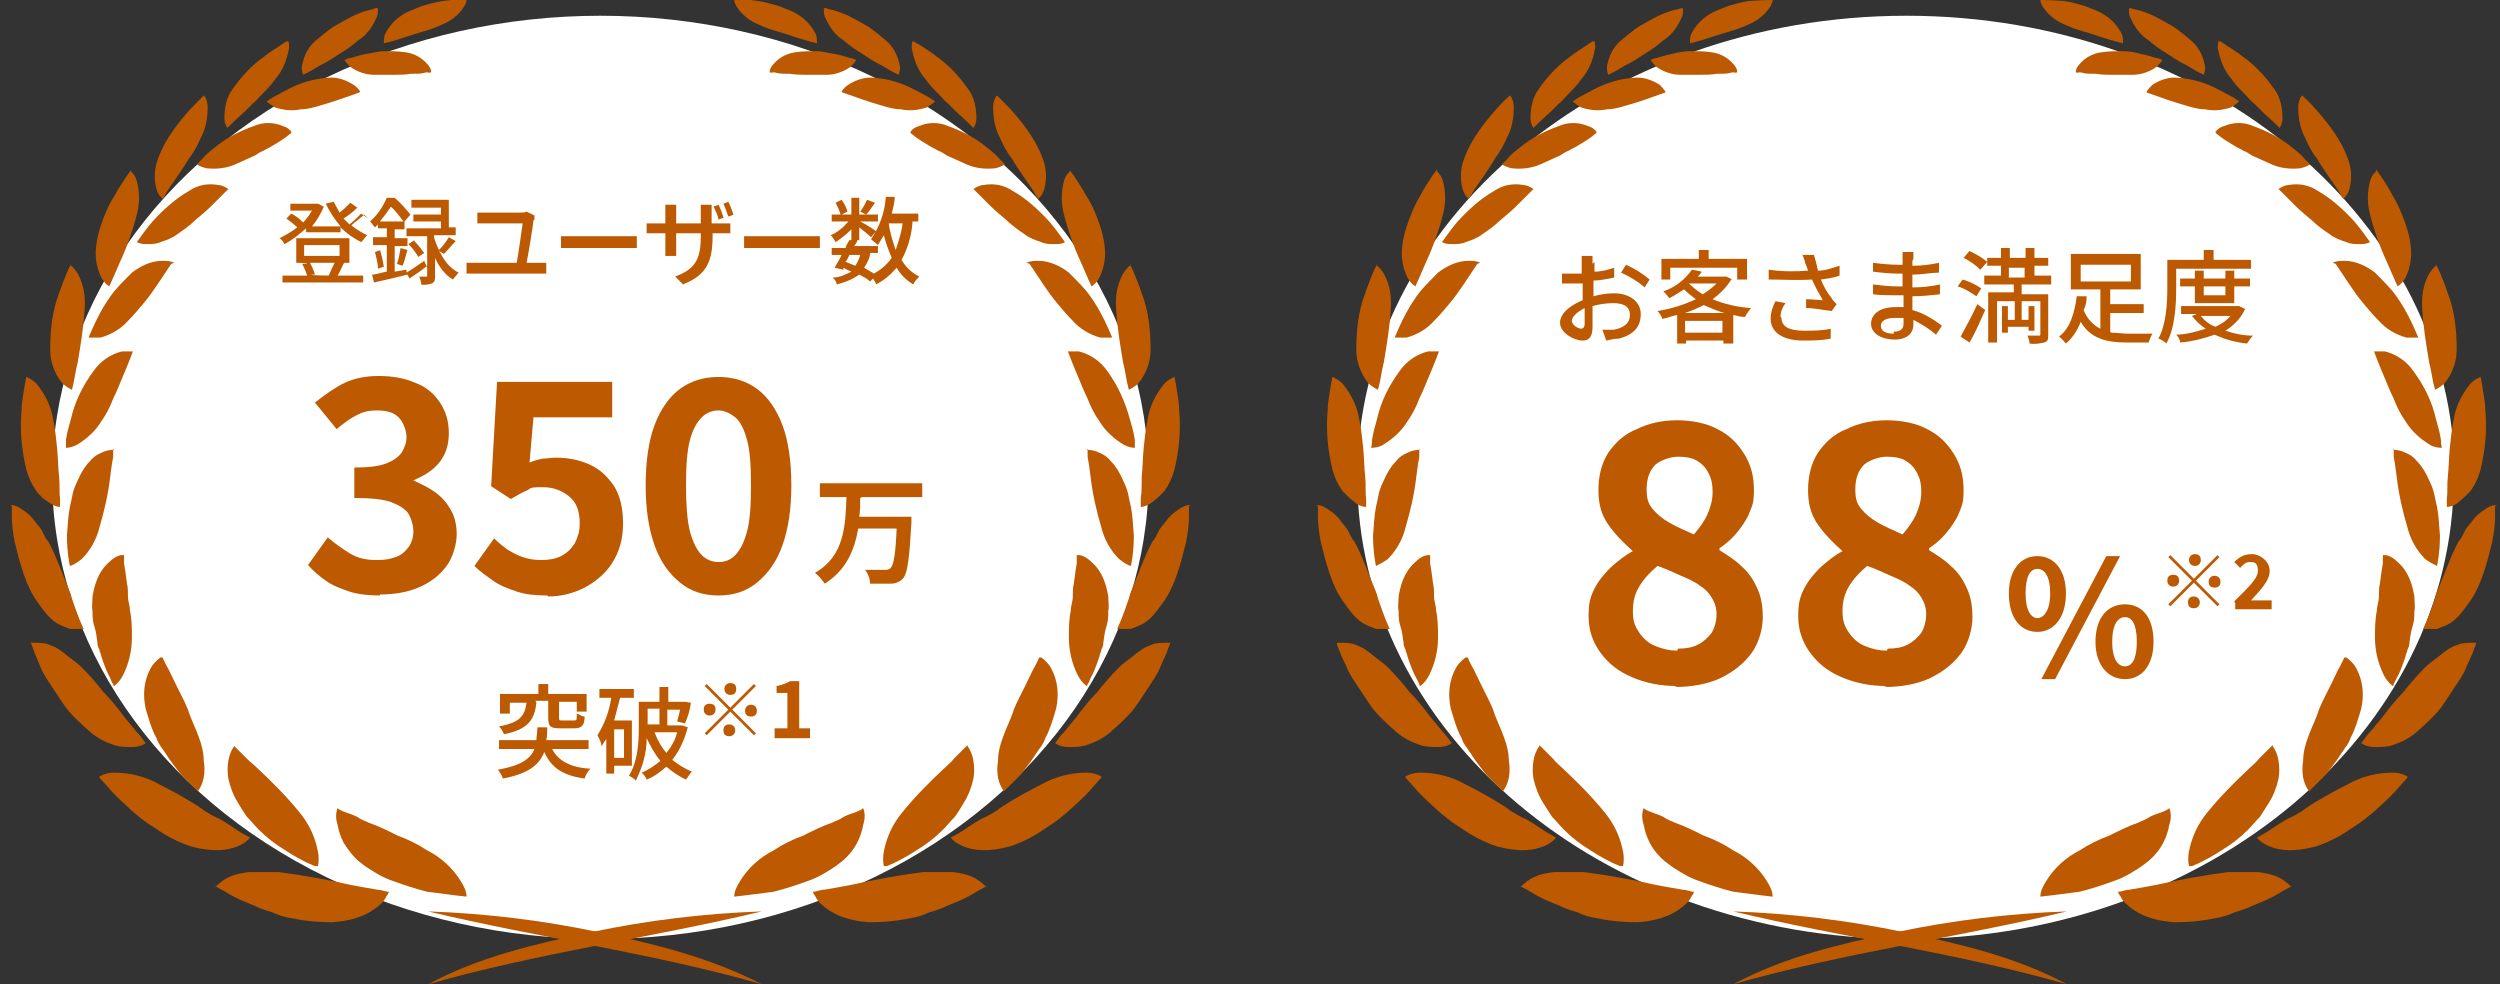 <?xml version="1.0" encoding="UTF-8"?>
<svg id="_レイヤー_1" data-name="レイヤー_1" xmlns="http://www.w3.org/2000/svg" width="254" height="100" version="1.1" viewBox="0 0 254 100">
  <rect x="0" y="0" width="254" height="100" fill="#333333" stroke="none"/>
  <!-- Generator: Adobe Illustrator 29.8.3, SVG Export Plug-In . SVG Version: 2.1.1 Build 3)  -->
  <defs>
    <style>
      .st0 {
        fill: #bd5900;
      }

      .st1 {
        fill: #fff;
      }
    </style>
  </defs>
  <g>
    <path id="_パス_6430" class="st1" d="M249.3,48.5c0,25.9-24.9,46.9-55.7,46.9s-55.7-21-55.7-46.9S162.9,1.6,193.7,1.6s55.7,21,55.7,46.9"/>
    <path id="_パス_6431" class="st0" d="M162,26.6c0,.2,0,.6,0,1,.7,0,1.4-.2,2-.4v1c-.6.1-1.3.3-2.1.3,0,.4,0,.8,0,1.2v.4c.7-.2,1.4-.3,2.1-.3,1.5,0,2.7.8,2.7,2.1s-.7,2.1-2.2,2.5c-.4,0-.9.1-1.3.2l-.4-1.1c.4,0,.8,0,1.2,0,.9-.2,1.6-.6,1.6-1.5s-.7-1.2-1.7-1.2c-.7,0-1.4.1-2.1.3,0,.9,0,1.7,0,2.1,0,1.1-.4,1.4-1,1.4-.9,0-2.3-.8-2.3-1.8s1.1-1.8,2.3-2.3v-.6c0-.4,0-.8,0-1.1-.3,0-.5,0-.7,0-.6,0-1,0-1.4,0v-1c.4,0,.9,0,1.3,0,.2,0,.5,0,.7,0,0-.5,0-.8,0-1,0-.3,0-.5,0-.8h1.1c0,.2,0,.5,0,.8M160.6,33.4c.2,0,.4-.1.4-.5s0-.9,0-1.6c-.8.4-1.3.9-1.3,1.3s.6.8,1,.8M167.6,28.4l-.5.8c-.7-.6-1.5-1.1-2.4-1.5l.5-.8c.9.4,1.7.9,2.4,1.5"/>
    <path id="_パス_6432" class="st0" d="M175.9,28.4c-.5.8-1.1,1.4-1.9,2,1.2.5,2.5.8,3.9.9-.2.3-.5.6-.6.9-.4,0-.8-.1-1.2-.2v2.9h-1v-.3h-3.8v.3h-.9v-2.9c-.5.1-1,.3-1.5.4-.1-.3-.3-.6-.5-.8,1.3-.2,2.6-.6,3.9-1.2-.4-.3-.8-.6-1.2-1-.5.3-.9.6-1.5.9-.2-.3-.4-.5-.6-.7,1.2-.4,2.2-1.2,2.9-2.2l1,.2c-.1.2-.3.4-.4.5h2.9s.6.3.6.3h0ZM169.7,28.4h-.9v-2.1h3.8v-.9h1v.9h3.9v2.1h-1v-1.2h-6.8v1.2h0ZM175.2,31.8c-.7-.2-1.4-.5-2.1-.8-.6.3-1.3.6-1.9.8h4ZM175,32.6h-3.8v1.2h3.8v-1.2h0ZM171.6,28.8c.4.4.9.8,1.4,1.1.5-.3,1-.7,1.4-1.1h-2.8c0,0,0,0,0,0Z"/>
    <path id="_パス_6433" class="st0" d="M183.2,25.9h1.1c.1.4.3,1,.4,1.6.8,0,1.5-.3,2.2-.5v1c-.5.2-1.2.3-1.9.4.3.7.6,1.3,1.1,1.9.1.2.3.4.5.6l-.5.7c-.9-.1-1.7-.3-2.6-.3v-.9c.6,0,1.4.1,1.7.1-.4-.7-.8-1.4-1.1-2.1-1.5.1-2.9,0-4.4,0v-1c1.3.2,2.7.2,4,.1-.1-.3-.2-.6-.3-.8,0-.2-.2-.6-.3-.9M181,32.3c0,.9.8,1.3,2.3,1.3.9,0,1.8,0,2.7-.2v1c-.9.2-1.9.2-2.8.2-2,0-3.3-.8-3.3-2.2,0-.6.2-1.3.5-1.8l1,.2c-.3.4-.5.9-.5,1.4"/>
    <path id="_パス_6434" class="st0" d="M194.3,26.5c0,.1,0,.3,0,.5.9,0,1.8-.1,2.7-.3v1c-.8,0-1.7.2-2.7.2v1.3c1,0,1.9-.1,2.8-.3v1c-1,.1-1.8.2-2.8.2,0,.5,0,1,0,1.4,1.1.3,2.1.9,3,1.6l-.6.9c-.7-.6-1.5-1.1-2.3-1.5,0,.2,0,.4,0,.5,0,.8-.6,1.5-1.9,1.5s-2.4-.6-2.4-1.6.9-1.7,2.5-1.7.5,0,.8,0c0-.4,0-.8,0-1.2h-.6c-.7,0-1.8,0-2.5-.1v-1c.8.1,1.7.2,2.5.2h.5v-1.3h-.4c-.7,0-1.9-.1-2.6-.2v-.9c.8.1,1.7.2,2.6.2h.4v-.6c0-.2,0-.4,0-.7h1.1c0,.2,0,.4,0,.7M192.4,33.7c.6,0,1-.2,1-.8s0-.4,0-.6c-.3,0-.6,0-.9,0-.9,0-1.4.3-1.4.8s.4.8,1.3.8"/>
    <path id="_パス_6435" class="st0" d="M200.8,30.1c-.6-.4-1.2-.8-1.9-1l.5-.7c.7.2,1.3.5,1.9.9l-.5.8ZM199.2,34.2c.6-1.1,1.2-2.2,1.7-3.3l.8.6c-.5,1.1-1,2.3-1.6,3.3l-.9-.6h0ZM201.2,27.4c-.5-.5-1.1-.9-1.7-1.2l.6-.7c.6.3,1.2.6,1.8,1.1l-.6.7h0ZM205.4,29.1v.8h2.7v4.1c0,.4,0,.7-.4.8-.5.1-1,.2-1.5.1,0-.3-.1-.5-.2-.8.5,0,.9,0,1.1,0s.2,0,.2-.2v-3.3h-1.9v1.9h.7v-1.4h.6v2.5h-.6v-.4h-2.1v.6h-.6v-2.7h.6v1.4h.7v-1.9h-1.8v4.2h-.9v-5.1h2.6v-.8h-3v-.9h1.7v-1h-1.4v-.8h1.4v-1h.9v1h1.6v-1h.9v1h1.4v.8h-1.4v1h1.7v.9h-3s0,0,0,0ZM204.1,28.2h1.6v-1h-1.6v1Z"/>
    <path id="_パス_6436" class="st0" d="M214.5,33.8c.6,0,1.1.1,1.7.1.4,0,2,0,2.5,0-.2.3-.3.6-.4.9h-2.2c-2.1,0-3.7-.4-4.7-2.1-.3.8-.8,1.6-1.5,2.2-.2-.2-.4-.5-.7-.7,1.2-.9,1.6-2.6,1.8-4.1h1c0,.6-.1,1-.3,1.4.3.8.9,1.5,1.7,1.9v-4h-3v-3.6h7.1v3.6h-3.1v1.5h3.4v.9h-3.4v1.9s0,0,0,0ZM211.4,28.6h5.1v-1.7h-5.1v1.7h0Z"/>
    <path id="_パス_6437" class="st0" d="M221.1,29.3c0,1.6-.1,4-1,5.6-.2-.2-.5-.4-.8-.5.8-1.5.9-3.6.9-5.1v-2.9h3.7v-1h1v1h3.8v.9h-7.6v2.1ZM228,31.6c-.4.8-1.1,1.5-1.9,2,.9.3,1.8.5,2.8.5-.2.2-.4.5-.6.8-1.1-.1-2.2-.4-3.3-.9-1.1.4-2.3.7-3.5.8,0-.3-.2-.6-.4-.8,1,0,2-.3,3-.6-.6-.4-1-.8-1.4-1.3l.5-.2h-1.6v-.8h5.9s.6.3.6.3h0ZM223,30.8v-1.7h-1.5v-.8h1.5v-.8h.9v.8h2.2v-.8h.9v.8h1.6v.8h-1.6v1.7h-4.1ZM223.6,32.1c.4.5.9.9,1.5,1.1.6-.3,1.1-.6,1.5-1.1h-3ZM223.9,30h2.2v-.9h-2.2v.9Z"/>
    <path id="_パス_6440" class="st0" d="M204.1,60.3c0-2.4,1.2-3.8,2.9-3.8s2.9,1.4,2.9,3.8-1.2,3.9-2.9,3.9-2.9-1.4-2.9-3.9M208.3,60.3c0-1.8-.6-2.5-1.3-2.5s-1.2.7-1.2,2.5.6,2.5,1.2,2.5,1.3-.7,1.3-2.5M214,56.5h1.4l-6.6,12.5h-1.4l6.6-12.5ZM212.9,65.2c0-2.4,1.2-3.8,3-3.8s2.9,1.4,2.9,3.8-1.2,3.8-2.9,3.8-3-1.4-3-3.8M217.1,65.2c0-1.8-.5-2.5-1.2-2.5s-1.3.7-1.3,2.5.6,2.5,1.3,2.5,1.2-.7,1.2-2.5"/>
    <path id="_パス_6441" class="st0" d="M225.3,56.4l.2.2-2.4,2.4,2.4,2.4-.2.2-2.4-2.4-2.4,2.4-.2-.2,2.4-2.4-2.4-2.4.2-.2,2.4,2.4,2.4-2.4h0ZM220.8,59.6c-.3,0-.6-.2-.6-.6s.2-.6.6-.6.6.2.6.6h0c0,.3-.2.6-.6.6M222.4,56.9c0-.3.2-.6.6-.6s.6.2.6.6c0,.3-.2.6-.6.6-.3,0-.6-.2-.6-.6M223.5,61.2c0,.3-.2.6-.6.6s-.6-.2-.6-.6.2-.6.6-.6c.3,0,.6.2.6.6M225,58.5c.3,0,.6.2.6.6s-.2.6-.6.6-.6-.2-.6-.6h0c0-.3.2-.6.6-.6"/>
    <path id="_パス_6443" class="st0" d="M207.3,0c0,.3.2.6.4.9.5.7,1.3,1.3,2.1,1.6.6.3,1.2.5,1.9.7.7.2,1.3.4,1.9.6,1.2.4,2.1.6,2.1.6,0-.3,0-.6-.1-.9-.4-.8-1-1.5-1.8-2-.6-.4-1.3-.6-2-.9-.7-.2-1.4-.4-2.1-.5C208.3,0,207.3,0,207.3,0"/>
    <path id="_パス_6444" class="st0" d="M210.9,7.3c0-.3.2-.6.4-.8.6-.7,1.4-1.1,2.3-1.2.7-.1,1.3-.1,2-.1.7,0,1.3.1,2,.3.6.1,1.1.3,1.5.4.2,0,.4.1.6.2-.2.3-.4.5-.6.7-.7.5-1.6.8-2.4.8-.6,0-1.3,0-1.9,0-.6,0-1.3,0-1.8-.1-.6,0-1.1,0-1.4-.1s-.6,0-.6,0"/>
    <path id="_パス_6445" class="st0" d="M216.3.9c0,.3,0,.7.2,1,.4.9,1,1.7,1.8,2.2.6.5,1.1.9,1.8,1.3.6.4,1.2.8,1.8,1.1s1,.6,1.4.8.6.3.6.3c.1-.3.2-.6.1-1-.2-1-.6-1.8-1.4-2.5-.6-.5-1.2-1-1.8-1.4-.7-.4-1.4-.8-2-1.1-.7-.3-1.2-.5-1.7-.6s-.7-.2-.7-.2"/>
    <path id="_パス_6446" class="st0" d="M218.1,9.3c.2-.3.4-.5.6-.7.8-.5,1.7-.8,2.6-.7,1.4.1,2.8.5,4.1,1.2.6.3,1.1.6,1.5.8l.6.4c-.2.2-.5.4-.8.6-.9.3-1.8.4-2.7.2-.7,0-1.3-.2-2-.4-.7-.2-1.3-.4-1.9-.6-1.1-.4-2-.7-2-.7"/>
    <path id="_パス_6447" class="st0" d="M225.4,4.2c-.1.3-.1.7,0,1,.2,1,.6,2,1.3,2.8.4.6,1,1.2,1.5,1.7.3.3.5.6.8.8l.8.8,1.3,1.2.5.5c.2-.3.3-.6.3-1,0-1-.2-2.1-.8-2.9-.9-1.3-2-2.5-3.3-3.4-.5-.4-1-.7-1.6-1.1l-.6-.4"/>
    <path id="_パス_6448" class="st0" d="M225.1,13.4c.2-.3.5-.5.9-.6.9-.4,2-.4,2.9,0,1.4.5,2.8,1.2,4,2.2.5.4.9.7,1.3,1.2l.5.5c-.3.2-.6.3-1,.4-1,.1-2,0-2.9-.4-.7-.3-1.3-.6-2-.9-.3-.2-.6-.4-.9-.5-.3-.2-.6-.3-.9-.5-.5-.3-1-.6-1.4-.9l-.5-.4"/>
    <path id="_パス_6449" class="st0" d="M233.8,9.8c-.2.3-.3.7-.3,1.1,0,1.1.2,2.2.7,3.1.3.7.7,1.5,1.2,2.1.4.7.9,1.4,1.3,2,.4.6.8,1.1,1,1.5s.4.6.4.6c.3-.3.5-.6.6-1,.3-1.1.2-2.2-.2-3.2-.6-1.6-1.6-3-2.7-4.3-.6-.7-1.2-1.4-1.9-2"/>
    <path id="_パス_6450" class="st0" d="M231.5,19.2c.3-.2.7-.4,1-.4,1.1-.2,2.1,0,3,.6,1.4.8,2.6,1.9,3.7,3.1.6.7,1.1,1.4,1.6,2.1-.4.2-.7.2-1.1.2-.4,0-.9,0-1.3-.2-.6-.2-1.2-.4-1.7-.8-.6-.4-1.3-.9-1.8-1.4-.6-.5-1.2-1-1.7-1.5-.5-.5-.9-.9-1.2-1.2s-.5-.5-.5-.5"/>
    <path id="_パス_6451" class="st0" d="M241.4,17.4c-.3.3-.5.6-.6,1-.3,1.1-.3,2.3,0,3.4.4,1.6,1,3.3,1.7,4.8.6,1.4,1.1,2.5,1.1,2.5.3-.2.6-.5.8-.9.5-1,.7-2.2.5-3.4-.1-.9-.4-1.8-.7-2.6-.3-.8-.7-1.7-1.2-2.5-.3-.6-.7-1.2-1.1-1.8-.3-.4-.5-.7-.5-.7"/>
    <path id="_パス_6452" class="st0" d="M237,26.7c.4-.2.8-.2,1.2-.2,1.1,0,2.2.5,3.1,1.2.6.6,1.2,1.2,1.8,1.9,1.1,1.4,1.9,3,2.6,4.7-.4,0-.8,0-1.2,0-1.1-.3-2.1-.9-2.8-1.7-.6-.6-1.1-1.2-1.6-1.8-.5-.6-1-1.3-1.4-1.9-.8-1.2-1.4-2.1-1.4-2.1"/>
    <path id="_パス_6453" class="st0" d="M247.6,26.9c-.3.2-.6.6-.8.9-.6,1.1-.8,2.3-.7,3.6.1,1.8.4,3.6.7,5.4.2.8.3,1.5.4,2l.2.8c.4-.2.7-.4,1-.7.8-1,1.2-2.2,1.2-3.4,0-1.9-.2-3.9-.9-5.7-.3-.9-.6-1.6-.8-2.1s-.4-.8-.4-.8"/>
    <path id="_パス_6454" class="st0" d="M241,35.7c.4,0,.8,0,1.3,0,1.2.3,2.2,1,2.9,2,1.1,1.5,1.9,3.1,2.3,4.9.2.7.4,1.4.5,2.1,0,.5.1.8.1.8-.4,0-.9-.1-1.2-.3-1-.6-1.9-1.4-2.5-2.4-.5-.7-.9-1.5-1.2-2.3-.4-.8-.7-1.6-1-2.3-.6-1.4-1-2.5-1-2.5"/>
    <path id="_パス_6455" class="st0" d="M252,38.3c-.4.2-.8.4-1.1.8-.8,1-1.4,2.2-1.6,3.5-.2,1-.3,1.9-.4,2.9-.1,1-.1,2-.2,2.9s0,1.7-.1,2.2c0,.5,0,.9,0,.9.4,0,.9-.2,1.2-.5.4-.3.8-.7,1.2-1.1.5-.7.8-1.4,1-2.1.5-2,.7-4.1.5-6.2,0-.8-.2-1.6-.3-2.4-.1-.6-.2-1-.2-1"/>
    <path id="_パス_6456" class="st0" d="M243.1,45.7c.5,0,.9.1,1.3.3.5.2.9.5,1.2.9.5.5.9,1.2,1.2,1.9.2.4.4.9.5,1.3.1.5.2,1,.3,1.4.2,1,.2,1.9.3,2.9,0,1.8-.3,3.1-.3,3.1-.4-.2-.8-.4-1.2-.7-.9-.9-1.5-2-1.8-3.2-.5-1.7-.9-3.4-1.1-5.2-.1-.8-.2-1.5-.3-2,0-.2,0-.4,0-.6s0-.2,0-.2"/>
    <path id="_パス_6457" class="st0" d="M253.7,51.3c-.5,0-.9.2-1.3.5-.5.3-.9.7-1.2,1.1-.2.3-.5.6-.7.9-.1.2-.2.4-.3.6-.1.2-.2.4-.4.6-.5.9-.9,1.9-1.3,2.9-.2.5-.4,1-.6,1.5s-.4.9-.5,1.4c-.3.9-.6,1.7-.8,2.2l-.4.9c.5,0,1,0,1.4,0,.5-.2,1.1-.4,1.5-.7.7-.5,1.2-1.2,1.7-1.9,1.3-1.7,1.9-4.2,2.4-6.2.2-1,.3-1.9.3-2.6v-1.1"/>
    <path id="_パス_6458" class="st0" d="M242.4,56.4c.5.1.9.4,1.2.7.7.6,1.4,1.6,1.7,3.5,0,.5.1,1,0,1.5,0,.5,0,1-.2,1.6s-.2,1-.3,1.6c0,.3-.1.5-.2.7,0,.2-.2.5-.2.7-.3.9-.6,1.7-.9,2.2l-.3.6c0,0,0,.2-.1.2-.4-.3-.7-.7-.9-1.1-.6-1.2-.9-2.5-.9-3.8,0-.9,0-1.9.2-2.8,0-.5.2-.9.2-1.4s0-.9.1-1.3c.1-.8.2-1.5.3-2.1,0-.5,0-.8,0-.8"/>
    <path id="_パス_6459" class="st0" d="M251.5,65.3c-.5,0-1,0-1.5.1-.6.2-1.1.4-1.6.8-.3.2-.6.5-.9.7-.4.3-.8.6-1.1.9-.8.8-1.5,1.6-2.2,2.5-.8.8-1.5,1.7-2.1,2.5-.3.4-.6.7-.9,1.1l-.7.8-.6.8c.4.3.9.4,1.4.4.6,0,1.2,0,1.8-.2.9-.3,1.7-.7,2.4-1.3.9-.8,1.8-1.6,2.5-2.5.7-1,1.4-2.1,2-3l.4-.7.3-.7.5-1.1.4-1.1"/>
    <path id="_パス_6460" class="st0" d="M238.4,66.8c.4.3.8.7,1,1.1.7,1.3.8,2.7.5,4.1-.3,1-.6,2.1-1.1,3-.1.3-.2.5-.4.8-.2.2-.3.5-.5.7-.3.5-.6.9-.9,1.3s-.6.8-.9,1.1c-.3.3-.6.6-.8.8l-.7.7c-.3-.4-.5-.9-.6-1.4-.1-.6-.1-1.1,0-1.7,0-.8.2-1.6.5-2.4.3-.9.8-1.8,1.1-2.8.2-.5.4-.9.6-1.3.2-.4.4-.8.6-1.2.4-.8.7-1.5,1-2l.3-.6c0,0,0-.1.1-.2"/>
    <path id="_パス_6461" class="st0" d="M244.6,78.9c-.5-.3-1-.4-1.5-.4-1.6,0-3.2.4-4.6,1.2-1,.5-2.1,1.1-3.1,1.7-.5.3-1,.6-1.5,1-.5.3-1,.6-1.5.8-.9.5-1.7,1.1-2.2,1.4l-.9.5c.3.4.8.7,1.3.9,1,.4,2.4.6,4.7,0,1.2-.4,2.4-1,3.4-1.7.6-.4,1.1-.7,1.6-1.1.5-.4,1-.8,1.4-1.2.9-.8,1.6-1.5,2.1-2.1l.8-.9"/>
    <path id="_パス_6462" class="st0" d="M230.9,75.8c.3.4.5.9.6,1.5.1.6.1,1.2,0,1.8-.2.9-.5,1.7-1,2.5-.3.5-.6.9-.9,1.4-.4.4-.8.9-1.2,1.3-.8.8-1.7,1.5-2.7,2.1-.9.6-1.7,1-2.3,1.3-.2.1-.5.2-.7.3h-.3c-.1-.4-.1-1,0-1.5.3-1.5.9-2.8,1.9-4,1.3-1.6,2.8-3.1,4.3-4.5.3-.3.7-.6.9-.9l.7-.7c.4-.4.7-.7.7-.7"/>
    <path id="_パス_6463" class="st0" d="M232.8,90.1c-.4-.4-.9-.8-1.4-1-.6-.3-1.3-.4-2-.5-.4,0-.9,0-1.3,0-.6,0-1.1,0-1.7,0-2.4.3-5.1.8-7.3,1.3-1.1.2-2.1.4-2.8.5-.4,0-.7.2-1.1.2,0,.1.1.3.2.4.2.4.4.7.8,1,.8.7,2.1,1.5,4.7,1.7,1.4,0,2.7-.1,4.1-.4.7-.1,1.4-.3,2-.6.7-.2,1.3-.4,1.9-.7,1-.4,2-.8,2.9-1.4l1.1-.6"/>
    <path id="_パス_6464" class="st0" d="M220.4,82.1c.2.5.2,1.1,0,1.7-.1.6-.3,1.2-.6,1.8-.4.8-1.1,1.6-1.8,2.1-.5.4-1,.7-1.5,1-.5.3-1.1.6-1.7.8-1.1.4-2.3.8-3.5,1.1-2.2.3-4,.5-4,.5,0-.6.3-1.1.6-1.6.8-1.3,2-2.4,3.4-3.1.9-.6,1.9-1.1,3-1.5,1-.5,2-1,2.9-1.3.4-.2.8-.3,1.2-.6.4-.2.7-.3,1-.4.6-.2.9-.4.9-.4"/>
    <path id="_パス_6465" class="st0" d="M180.1,0c0,.3-.2.6-.4.9-.5.7-1.3,1.3-2.1,1.6-.6.3-1.2.5-1.9.7-.7.2-1.3.4-1.9.6-1.2.4-2.1.6-2.1.6,0-.3,0-.6.1-.9.4-.8,1-1.5,1.8-2,.6-.4,1.3-.6,2-.9.7-.2,1.4-.4,2.1-.5C179,0,180.1,0,180.1,0"/>
    <path id="_パス_6466" class="st0" d="M176.5,7.3c0-.3-.2-.6-.4-.8-.6-.7-1.4-1.1-2.3-1.2-.7-.1-1.3-.1-2-.1-.7,0-1.3.1-2,.3-.6.1-1.1.3-1.5.4-.2,0-.4.1-.6.2.2.3.4.5.6.7.7.5,1.6.8,2.4.8.6,0,1.3,0,1.9,0,.6,0,1.3,0,1.8-.1.6,0,1.1,0,1.4-.1s.6,0,.6,0"/>
    <path id="_パス_6467" class="st0" d="M171,.9c0,.3,0,.7-.2,1-.4.9-1,1.7-1.8,2.2-.6.5-1.1.9-1.8,1.3-.6.4-1.2.8-1.8,1.1s-1,.6-1.4.8-.6.3-.6.3c-.1-.3-.2-.6-.1-1,.2-1,.6-1.8,1.4-2.5.6-.5,1.2-1,1.8-1.4.7-.4,1.4-.8,2-1.1.7-.3,1.2-.5,1.7-.6s.7-.2.7-.2"/>
    <path id="_パス_6468" class="st0" d="M169.2,9.3c-.2-.3-.4-.5-.6-.7-.8-.5-1.7-.8-2.6-.7-1.4.1-2.8.5-4.1,1.2-.6.3-1.1.6-1.5.8l-.6.4c.2.2.5.4.8.6.9.3,1.8.4,2.7.2.7,0,1.3-.2,2-.4.7-.2,1.3-.4,1.9-.6,1.1-.4,2-.7,2-.7"/>
    <path id="_パス_6469" class="st0" d="M162,4.2c.1.3.1.7,0,1-.2,1-.6,2-1.3,2.8-.4.6-1,1.2-1.5,1.7-.3.3-.5.6-.8.8l-.8.8-1.3,1.2-.5.5c-.2-.3-.3-.6-.3-1,0-1,.2-2.1.8-2.9.9-1.3,2-2.5,3.3-3.4.5-.4,1-.7,1.6-1.1l.6-.4"/>
    <path id="_パス_6470" class="st0" d="M162.2,13.4c-.2-.3-.5-.5-.9-.6-.9-.4-2-.4-2.9,0-1.4.5-2.8,1.2-4,2.2-.5.4-.9.7-1.3,1.2l-.5.5c.3.2.6.3,1,.4,1,.1,2,0,2.9-.4.7-.3,1.3-.6,2-.9.3-.2.6-.4.9-.5.3-.2.6-.3.9-.5.5-.3,1-.6,1.4-.9l.5-.4"/>
    <path id="_パス_6471" class="st0" d="M153.5,9.8c.2.3.3.7.3,1.1,0,1.1-.2,2.2-.7,3.1-.3.7-.7,1.4-1.2,2.1-.4.7-.9,1.4-1.3,2-.4.6-.8,1.1-1,1.5s-.4.6-.4.6c-.3-.3-.5-.6-.6-1-.3-1.1-.2-2.2.2-3.2.6-1.6,1.6-3,2.7-4.3.6-.7,1.2-1.4,1.9-2"/>
    <path id="_パス_6472" class="st0" d="M155.8,19.2c-.3-.2-.7-.4-1-.4-1.1-.2-2.1,0-3,.6-1.4.8-2.6,1.9-3.7,3.1-.6.7-1.1,1.4-1.6,2.1.4.2.7.2,1.1.2.4,0,.9,0,1.3-.2.6-.2,1.2-.4,1.7-.8.6-.4,1.3-.9,1.8-1.4.6-.5,1.2-1,1.7-1.5.5-.5.9-.9,1.2-1.2s.5-.5.5-.5"/>
    <path id="_パス_6473" class="st0" d="M146,17.4c.3.3.5.6.6,1,.3,1.1.3,2.3,0,3.4-.4,1.6-1,3.3-1.7,4.8-.6,1.4-1.1,2.5-1.1,2.5-.3-.2-.6-.5-.8-.9-.5-1-.7-2.2-.5-3.4.1-.9.4-1.8.7-2.6.3-.8.7-1.7,1.2-2.5.3-.6.7-1.2,1.1-1.8.3-.4.5-.7.5-.7"/>
    <path id="_パス_6474" class="st0" d="M150.4,26.7c-.4-.2-.8-.2-1.2-.2-1.1,0-2.2.5-3.1,1.2-.6.6-1.2,1.2-1.8,1.9-1.1,1.4-1.9,3-2.6,4.7.4,0,.8,0,1.2,0,1.1-.3,2.1-.9,2.8-1.7.6-.6,1.1-1.2,1.6-1.8.5-.6,1-1.3,1.4-1.9.8-1.2,1.4-2.1,1.4-2.1"/>
    <path id="_パス_6475" class="st0" d="M139.8,26.9c.3.2.6.6.8.9.6,1.1.8,2.3.7,3.6-.1,1.8-.4,3.6-.7,5.4-.2.8-.3,1.5-.4,2l-.2.8c-.4-.2-.7-.4-1-.7-.8-1-1.2-2.2-1.2-3.4,0-1.9.2-3.9.9-5.7.3-.9.6-1.6.8-2.1s.4-.8.4-.8"/>
    <path id="_パス_6476" class="st0" d="M146.4,35.7c-.4,0-.8,0-1.3,0-1.2.3-2.2,1-2.9,2-1.1,1.5-1.9,3.1-2.3,4.9-.2.7-.4,1.4-.5,2.1,0,.5-.1.8-.1.8.4,0,.9-.1,1.2-.3,1-.6,1.9-1.4,2.5-2.4.5-.7.9-1.5,1.2-2.3.4-.8.7-1.6,1-2.3.6-1.4,1-2.5,1-2.5"/>
    <path id="_パス_6477" class="st0" d="M135.4,38.3c.4.2.8.4,1.1.8.8,1,1.4,2.2,1.6,3.5.2,1,.3,1.9.4,2.9.1,1,.1,2,.2,2.9s0,1.7.1,2.2c0,.5,0,.9,0,.9-.4,0-.9-.2-1.2-.5-.4-.3-.8-.7-1.2-1.1-.5-.7-.8-1.4-1-2.1-.5-2-.7-4.1-.5-6.2,0-.8.2-1.6.3-2.4.1-.6.2-1,.2-1"/>
    <path id="_パス_6478" class="st0" d="M144.3,45.7c-.5,0-.9.1-1.3.3-.5.2-.9.5-1.2.9-.5.5-.9,1.2-1.2,1.9-.2.4-.4.9-.5,1.3-.1.5-.2,1-.3,1.4-.2,1-.2,1.9-.3,2.9,0,1.8.3,3.1.3,3.1.4-.2.8-.4,1.2-.7.9-.9,1.5-2,1.8-3.2.5-1.7.9-3.4,1.1-5.2.1-.8.2-1.5.3-2,0-.2,0-.4,0-.6s0-.2,0-.2"/>
    <path id="_パス_6479" class="st0" d="M133.7,51.3c.5,0,.9.2,1.3.5.5.3.9.7,1.2,1.1.2.3.5.6.7.9.1.2.2.4.3.6.1.2.2.4.4.6.5.9.9,1.9,1.3,2.9.2.5.4,1,.6,1.5s.4.9.5,1.4c.3.9.6,1.7.8,2.2.2.5.4.9.4.9-.5,0-1,0-1.4,0-.5-.2-1.1-.4-1.5-.7-.7-.5-1.2-1.2-1.7-1.9-1.3-1.7-1.9-4.2-2.4-6.2-.2-1-.3-1.9-.3-2.6v-1.1"/>
    <path id="_パス_6480" class="st0" d="M145,56.4c-.5.1-.9.4-1.2.7-.7.6-1.4,1.6-1.7,3.5,0,.5-.1,1,0,1.5,0,.5,0,1,.2,1.6s.2,1,.3,1.6c0,.3.1.5.2.7,0,.2.2.5.2.7.3.9.6,1.7.9,2.2l.3.6c0,0,0,.2.1.2.4-.3.7-.7.9-1.1.6-1.2.9-2.5.9-3.8,0-.9,0-1.9-.2-2.8,0-.5-.2-.9-.2-1.4s0-.9-.1-1.3c-.1-.8-.2-1.5-.3-2.1,0-.5,0-.8,0-.8"/>
    <path id="_パス_6481" class="st0" d="M135.9,65.3c.5,0,1,0,1.5.1.6.2,1.1.4,1.6.8.3.2.6.5.9.7.4.3.8.6,1.1.9.8.8,1.5,1.6,2.2,2.5.8.8,1.5,1.7,2.1,2.5.3.4.6.7.9,1.1l.7.8.6.8c-.4.3-.9.4-1.4.4-.6,0-1.2,0-1.8-.2-.9-.3-1.7-.7-2.4-1.3-.9-.8-1.8-1.6-2.5-2.5-.7-1-1.4-2.1-2-3l-.4-.7-.3-.7c-.2-.4-.4-.8-.5-1.1-.3-.7-.4-1-.4-1"/>
    <path id="_パス_6482" class="st0" d="M148.9,66.8c-.4.3-.8.7-1,1.1-.7,1.3-.8,2.7-.5,4.1.3,1,.6,2.1,1.1,3,.1.3.2.5.4.8.2.2.3.5.5.7.3.5.6.9.9,1.3s.6.8.9,1.1c.3.3.6.6.8.8l.7.7c.3-.4.5-.9.6-1.4.1-.6.1-1.1,0-1.7,0-.8-.2-1.6-.5-2.4-.3-.9-.8-1.8-1.1-2.8-.2-.5-.4-.9-.6-1.3-.2-.4-.4-.8-.6-1.2-.4-.8-.7-1.5-1-2l-.3-.6c0,0,0-.1-.1-.2"/>
    <path id="_パス_6483" class="st0" d="M142.8,78.9c.5-.3,1-.4,1.5-.4,1.6,0,3.2.4,4.6,1.2,1,.5,2.1,1.1,3.1,1.7.5.3,1,.6,1.5,1,.5.3,1,.6,1.5.8.9.5,1.7,1.1,2.2,1.4l.9.5c-.3.4-.8.7-1.3.9-1,.4-2.4.6-4.7,0-1.2-.4-2.4-1-3.4-1.7-.6-.4-1.1-.7-1.6-1.1-.5-.4-1-.8-1.4-1.2-.9-.8-1.6-1.5-2.1-2.1l-.8-.9"/>
    <path id="_パス_6484" class="st0" d="M156.4,75.8c-.3.4-.5.9-.6,1.5-.1.6-.1,1.2,0,1.8.2.9.5,1.7,1,2.5.3.5.6.9.9,1.4.4.4.8.9,1.2,1.3.8.8,1.7,1.5,2.7,2.1.9.6,1.7,1,2.3,1.3.2.1.5.2.7.3h.3c.1-.4.1-1,0-1.5-.3-1.5-.9-2.8-1.9-4-1.3-1.6-2.8-3.1-4.3-4.5-.3-.3-.7-.6-.9-.9l-.7-.7c-.4-.4-.7-.7-.7-.7"/>
    <path id="_パス_6485" class="st0" d="M154.5,90.1c.4-.4.9-.8,1.4-1,.6-.3,1.3-.4,2-.5.4,0,.9,0,1.3,0,.6,0,1.1,0,1.7,0,2.4.3,5.1.8,7.3,1.3,1.1.2,2.1.4,2.8.5.4,0,.7.2,1.1.2,0,.1-.1.3-.2.4-.2.4-.4.7-.8,1-.8.7-2.1,1.5-4.7,1.7-1.4,0-2.7-.1-4.1-.4-.7-.1-1.4-.3-2-.6-.7-.2-1.3-.4-1.9-.7-1-.4-2-.8-2.9-1.4l-1.1-.6"/>
    <path id="_パス_6486" class="st0" d="M167,82.1c-.2.5-.2,1.1,0,1.7.1.6.3,1.2.6,1.8.4.8,1.1,1.6,1.8,2.1.5.4,1,.7,1.5,1,.5.3,1.1.6,1.7.8,1.1.4,2.3.8,3.5,1.1,2.2.3,4,.5,4,.5,0-.6-.3-1.1-.6-1.6-.8-1.3-2-2.4-3.4-3.1-.9-.6-1.9-1.1-3-1.5-1-.5-2-1-2.9-1.3-.4-.2-.8-.3-1.2-.6-.4-.2-.7-.3-1-.4-.6-.2-.9-.4-.9-.4"/>
    <path id="_パス_6487" class="st0" d="M176.1,92.6c5.8.2,11.6.9,17.3,2.1,5.7,1.2,11.4,2.5,16.6,5.3-11.2-3.2-22.6-4.7-33.9-7.4"/>
    <path id="_パス_6488" class="st0" d="M210,92.6c-11.3,2.7-22.7,4.2-33.9,7.4,5.2-2.8,10.9-4.1,16.6-5.3,5.7-1.2,11.5-1.9,17.3-2.1"/>
    <path class="st0" d="M227,61.1c1.4-1.4,2.4-2.3,2.4-3.1s-.3-.9-.8-.9-.7.3-1,.6l-.6-.6c.5-.5,1-.8,1.8-.8s1.8.7,1.8,1.7-.9,1.9-1.9,3c.3,0,.6,0,.9,0h1.2v.9h-3.7v-.6h0Z"/>
  </g>
  <g>
    <ellipse id="_楕円形_73" class="st1" cx="61" cy="48.5" rx="55.7" ry="46.9"/>
    <path id="_パス_6489" class="st0" d="M37,21.8c-.4.4-.9.7-1.3,1.1.5.4,1,.7,1.6,1-.2.2-.4.5-.6.7-.8-.4-1.5-.9-2.1-1.5v.5h-3.5v-.4c-.7.6-1.4,1.2-2.2,1.6-.1-.2-.3-.5-.5-.6.6-.3,1.3-.7,1.8-1.1-.3-.3-.7-.6-1.1-.9l.5-.5c.4.2.8.5,1.2.9.3-.3.6-.7.9-1.2h-2.2v-.7h2.8s.6.3.6.3c-.3.7-.7,1.4-1.2,2h2.9c-.6-.7-1.1-1.5-1.5-2.3l.8-.2c.2.4.4.7.6,1.1.4-.3.8-.7,1.1-1l.7.5c-.4.4-.9.8-1.4,1.1.2.2.4.4.6.6.4-.3.8-.7,1.2-1.1l.7.5h0ZM34.9,26.8c-.2.4-.4.9-.6,1.2h2.6v.7h-8.2v-.7h2.5c-.1-.4-.3-.8-.5-1.2h.5c0-.1-1.1-.1-1.1-.1v-2.5h5.4v2.5h-.9.4ZM30.9,26h3.6v-1.1h-3.6v1.1s0,0,0,0ZM31.5,26.7c.2.4.4.8.5,1.2h-.4c0,.1,2.1.1,2.1.1h-.3c.2-.5.4-.9.6-1.3h-2.6s0,0,0,0Z"/>
    <path id="_パス_6490" class="st0" d="M43.4,27c-.6.5-1.2.9-1.8,1.3l-.2-.4h0c-1.2.3-2.5.6-3.4.8l-.2-.8c.4,0,.9-.2,1.5-.3v-2.7h-1.4v-.8h1.4v-.9h-.9v-.4c0,0-.2.2-.3.3-.2-.2-.3-.4-.5-.6.8-.7,1.3-1.5,1.7-2.4h.8c.6.5,1.1,1.1,1.6,1.7l-.6.7h0v.8h-1v.9h1.3v.8h-1.3v2.6l1.2-.2v.3c.5-.3,1.1-.7,1.8-1.2l.3.7h0ZM38.6,25.4c.2.6.3,1.1.4,1.7l-.6.2c0-.6-.2-1.2-.3-1.7l.6-.2h0ZM41,22.5c-.4-.5-.8-1.1-1.3-1.5-.3.5-.7,1-1.1,1.5h2.3ZM40.3,26.9c.2-.5.3-1.1.4-1.7l.7.2c-.2.6-.3,1.2-.5,1.6l-.6-.2h0ZM44.8,25.8c.4.8,1,1.5,1.8,1.9-.2.2-.4.5-.6.7-.8-.5-1.4-1.3-1.8-2.2v1.8c0,.4,0,.6-.3.8-.4.1-.8.2-1.1.1,0-.3-.1-.5-.2-.8.3,0,.6,0,.7,0s.1,0,.1-.1v-4h-2.1v-.8h3.5v-.7h-2.8v-.7h2.8v-.7h-3v-.8h3.8v2.8h.7v.8h-2.2v.2c.1.4.3.9.5,1.3.4-.4.7-.8,1-1.3l.7.4c-.4.4-.8.9-1.2,1.3l-.5-.3h0ZM42.1,24.5c.4.4.7.8,1,1.2l-.6.4c-.3-.5-.6-.9-1-1.3l.6-.4Z"/>
    <path id="_パス_6491" class="st0" d="M54.2,22.4c-.1.9-.5,3.3-.7,4.3h1.2c.3,0,.6,0,.8,0v1.1c-.3,0-.6,0-.8,0h-6.4c-.3,0-.6,0-.9,0v-1.1c.3,0,.6,0,.9,0h4.2c.2-1,.5-3.4.6-4h-3.6c-.4,0-.7,0-1,0v-1.1c.3,0,.7,0,1,0h3.3c.2,0,.5,0,.7-.1l.8.4c0,.1,0,.2,0,.4h0Z"/>
    <path id="_パス_6492" class="st0" d="M58.4,24h5.2c.5,0,.8,0,1.1,0v1.2c-.2,0-.7,0-1.1,0h-5.2c-.5,0-1.1,0-1.4,0v-1.2c.3,0,.9,0,1.4,0Z"/>
    <path id="_パス_6493" class="st0" d="M69.4,28.9l-.8-.8c1.8-.7,2.6-1.5,2.6-4v-.4h-2.5v1.4c0,.4,0,.8,0,.9h-1.1c0-.3,0-.6,0-.9v-1.4h-.9c-.5,0-.8,0-1,0v-1c.3,0,.7,0,1,0h.9v-1.1c0-.3,0-.5,0-.8h1.1c0,.3,0,.5,0,.8v1.1h2.5v-1.1c0-.3,0-.6,0-.8h1.1c0,.1,0,.5,0,.8v1.1h.9c.3,0,.6,0,1,0v1c-.1,0-.5,0-.9,0h-.9v.3c0,2.5-.6,3.9-2.8,4.8ZM73.6,22.1l-.6.2c-.1-.5-.3-.9-.5-1.3l.5-.2c.2.4.4.9.5,1.3h0s0,0,0,0ZM74.6,21.8l-.6.2c-.2-.5-.3-.9-.5-1.3l.5-.2c.2.4.4.9.5,1.3,0,0,0,0,0,0Z"/>
    <path id="_パス_6494" class="st0" d="M77,24h5.2c.5,0,.8,0,1.1,0v1.2c-.2,0-.7,0-1.1,0h-5.2c-.5,0-1.1,0-1.4,0v-1.2c.3,0,.9,0,1.4,0Z"/>
    <path id="_パス_6495" class="st0" d="M92.7,22.7c-.1,1.3-.5,2.6-1.1,3.7.4.7,1,1.3,1.8,1.7-.2.2-.5.5-.6.8-.7-.4-1.3-1-1.7-1.7-.6.7-1.3,1.3-2.1,1.7,0-.2-.2-.4-.3-.6l-.3.3c-.3-.3-.7-.5-1.1-.7-.7.5-1.5.8-2.3,1,0-.3-.2-.5-.4-.7.7,0,1.3-.3,1.9-.6-.2-.1-.5-.2-.8-.4v.2c-.1,0-.9-.2-.9-.2.2-.4.5-.8.7-1.3h-1v-.7h1.4c.1-.3.2-.5.4-.8h.2s0-1.1,0-1.1c-.5.5-1,.9-1.6,1.3-.1-.2-.3-.5-.5-.7.7-.3,1.3-.8,1.8-1.4h-1.7v-.7h.9c-.1-.4-.3-.8-.5-1.2l.6-.3c.3.4.5.8.6,1.2l-.6.3h1v-1.7h.8v1.7h1.9v.7h-1.8c.4.2,1.4.8,1.6,1l-.5.6c-.2-.2-.7-.6-1.2-1v1.3h-.5.3c0,.2-.2.4-.3.6h2.4v.7h-.8c0,.5-.3,1-.6,1.5.3.2.7.4,1,.6.7-.4,1.3-.9,1.8-1.6-.3-.7-.6-1.5-.8-2.3-.2.3-.4.7-.6,1-.2-.2-.5-.4-.7-.6.9-1.3,1.4-2.8,1.5-4.3h.9c0,.7-.2,1.2-.3,1.7h2.7v.8h-.6,0ZM86.3,25.9c-.1.2-.2.5-.4.7.3.1.7.3,1,.4.2-.3.4-.7.5-1.1h-1.2s0,0,0,0ZM88.9,20.6c-.3.4-.6.9-.9,1.2l-.6-.3c.3-.4.5-.8.7-1.2l.8.3h0ZM90.3,22.7c.1.9.4,1.8.7,2.7.3-.9.6-1.8.7-2.7h-1.4Z"/>
    <path id="_パス_6499" class="st0" d="M87.4,50.6c0,.6,0,1.3-.1,1.9h5.3s0,.5,0,.6c-.2,3.6-.4,5.1-.8,5.6-.3.4-.8.6-1.3.6-.7,0-1.4,0-2.1,0,0-.5-.2-1-.5-1.4.8,0,1.6,0,2,0,.2,0,.4,0,.6-.2.3-.3.5-1.5.6-4h-3.9c-.4,2.2-1.2,4.2-3.4,5.6-.3-.4-.6-.8-1-1.1,3-1.7,3.1-4.8,3.2-7.7h-2.7v-1.4h10.4v1.4h-6.1,0Z"/>
    <path id="_パス_6500" class="st0" d="M56.1,76.1c.6,1.2,1.9,1.9,3.9,2-.3.3-.5.6-.6,1-2.2-.3-3.4-1.1-4.1-2.7-.5,1.3-1.6,2.2-4.2,2.7-.1-.3-.3-.6-.5-.9,2.3-.4,3.3-1.1,3.7-2.1h-3.6v-.9h3.8c0-.4.1-.8.1-1.3h1c0,.4,0,.9-.1,1.3h4.3v.9h-3.7,0ZM54.5,71.4c-.2,1.7-.8,2.7-3.3,3.2-.1-.3-.3-.6-.5-.8,2.2-.4,2.6-1.1,2.8-2.4h-1.7v1.1h-1v-2h3.9v-1h1v1h3.9v1.8h-1v-1h-1.8v1.6c0,.3,0,.3.4.3h1.1c.3,0,.3,0,.3-.7.3.1.5.3.8.3,0,1-.4,1.2-1.1,1.2h-1.4c-1,0-1.2-.2-1.2-1.1v-1.7h-1.3,0Z"/>
    <path id="_パス_6501" class="st0" d="M62.4,77.8v.8h-.8v-3.5c-.2.2-.3.5-.5.7,0-.4-.2-.7-.4-1.1.7-1.1,1.2-2.4,1.4-3.8h-1.2v-.9h3.5v.9h-1.4c-.2.8-.4,1.5-.6,2.3h1.8v4.6h-1.8ZM63.4,74.1h-1v2.9h1v-2.9ZM69.9,73.8c-.3,1.2-.8,2.4-1.6,3.4.6.5,1.3.9,2,1.2-.2.2-.4.5-.6.8-.7-.3-1.4-.8-2-1.3-.6.5-1.2,1-2,1.3-.1-.3-.3-.5-.5-.7.7-.3,1.3-.7,1.9-1.2-.6-.7-1-1.5-1.4-2.3,0,1.5-.4,2.9-1.1,4.3-.2-.2-.5-.4-.7-.5.9-1.4,1-3.4,1-4.8v-2.7h2.1v-1.5h.9v1.5h1.7s.6.1.6.1c-.1.7-.3,1.4-.6,2.1l-.8-.2c.1-.3.2-.8.3-1.2h-1.3v1.6h1.5s.6.2.6.2h0ZM65.8,72v1.6h1.2v-1.6h-1.2ZM66.5,74.4c.3.8.7,1.5,1.2,2.1.5-.6.9-1.3,1.1-2.1h-2.4Z"/>
    <path id="_パス_6502" class="st0" d="M76.6,69.5l.2.2-2.4,2.4,2.4,2.4-.2.2-2.4-2.4-2.4,2.4-.2-.2,2.4-2.4-2.4-2.4.2-.2,2.4,2.4,2.4-2.4ZM72.1,72.7c-.3,0-.6-.2-.6-.6s.2-.6.6-.6.6.2.6.6h0c0,.3-.2.6-.6.6h0ZM73.6,70c0-.3.2-.6.6-.6s.6.2.6.6-.2.6-.6.6c-.3,0-.6-.2-.6-.6h0ZM74.7,74.2c0,.3-.2.6-.6.6s-.6-.2-.6-.6.2-.6.6-.6c.3,0,.6.2.6.6h0ZM76.3,71.6c.3,0,.6.2.6.6s-.2.6-.6.6-.6-.2-.6-.6h0c0-.3.2-.6.6-.6h0Z"/>
    <path class="st0" d="M78.7,74h1.3v-3.6h-1.1v-.7c.6-.1,1-.3,1.4-.5h.9v4.8h1.1v1h-3.6v-1h0Z"/>
    <path id="_パス_6504" class="st0" d="M74.6,0c0,.3.2.6.4.9.5.7,1.3,1.3,2.1,1.6.6.3,1.2.5,1.9.7.7.2,1.3.4,1.9.6,1.2.4,2.1.6,2.1.6,0-.3,0-.6-.1-.9-.4-.8-1-1.5-1.8-2-.6-.4-1.3-.6-2-.9-.7-.2-1.4-.4-2.1-.5-1.3-.2-2.3-.2-2.3-.2h0Z"/>
    <path id="_パス_6505" class="st0" d="M78.2,7.3c0-.3.2-.6.4-.8.6-.7,1.4-1.1,2.3-1.2.7-.1,1.3-.1,2-.1.7,0,1.3.2,2,.3.6.1,1.1.3,1.5.4.2,0,.4.1.6.2-.2.3-.4.5-.6.7-.7.5-1.6.8-2.4.8-.6,0-1.3,0-1.9,0-.6,0-1.3,0-1.8-.1-.6,0-1.1,0-1.4-.1s-.6,0-.6,0h0Z"/>
    <path id="_パス_6506" class="st0" d="M83.7.9c0,.3,0,.7.2,1,.4.9,1,1.7,1.8,2.2.6.5,1.1.9,1.8,1.3.6.4,1.2.8,1.8,1.1s1,.6,1.4.8.6.3.6.3c.1-.3.2-.6.1-1-.2-1-.6-1.8-1.4-2.5-.6-.5-1.2-1-1.8-1.4-.7-.4-1.4-.8-2-1.1-.7-.3-1.2-.5-1.7-.6-.2,0-.5-.2-.7-.2h0Z"/>
    <path id="_パス_6507" class="st0" d="M85.5,9.3c.2-.3.4-.5.7-.7.8-.5,1.7-.8,2.6-.7,1.4.1,2.8.5,4.1,1.2.6.3,1.1.6,1.5.8l.6.4c-.2.2-.5.4-.8.6-.9.3-1.8.4-2.7.2-.7,0-1.3-.2-2-.4-.7-.2-1.3-.4-1.9-.6-1.1-.4-2-.7-2-.7h0Z"/>
    <path id="_パス_6508" class="st0" d="M92.7,4.2c-.1.3-.1.7,0,1,.2,1,.6,2,1.3,2.8.4.6,1,1.2,1.5,1.7.3.3.5.6.8.8l.8.8,1.3,1.2.5.5c.2-.3.3-.6.3-1,0-1-.2-2.1-.8-2.9-.9-1.3-2-2.5-3.3-3.4-.5-.4-1-.7-1.6-1.1l-.7-.4h0Z"/>
    <path id="_パス_6509" class="st0" d="M92.5,13.4c.2-.3.5-.5.9-.6.9-.4,2-.4,2.9,0,1.4.5,2.8,1.2,4,2.2.5.4.9.7,1.3,1.2l.5.5c-.3.2-.6.3-1,.4-1,.1-2,0-2.9-.4-.7-.3-1.3-.6-2-.9-.3-.2-.6-.4-.9-.5-.3-.2-.6-.3-.9-.5-.5-.3-1-.6-1.4-.9l-.5-.4h0Z"/>
    <path id="_パス_6510" class="st0" d="M101.2,9.8c-.2.3-.3.7-.3,1.1,0,1.1.2,2.2.7,3.1.3.7.7,1.5,1.2,2.1.4.7.9,1.4,1.3,2,.4.6.8,1.1,1,1.5s.4.6.4.6c.3-.3.5-.6.6-1,.3-1.1.2-2.2-.2-3.2-.6-1.6-1.6-3-2.7-4.3-.6-.7-1.3-1.4-1.9-2h0Z"/>
    <path id="_パス_6511" class="st0" d="M98.9,19.2c.3-.2.7-.4,1-.4,1.1-.2,2.1,0,3,.6,1.4.8,2.6,1.9,3.7,3.1.6.7,1.1,1.4,1.6,2.1-.3.2-.7.2-1.1.2-.4,0-.9,0-1.3-.2-.6-.2-1.2-.4-1.7-.8-.6-.4-1.3-.9-1.8-1.4-.6-.5-1.2-1-1.7-1.5-.5-.5-.9-.9-1.2-1.2s-.5-.5-.5-.5h0Z"/>
    <path id="_パス_6512" class="st0" d="M108.7,17.4c-.3.3-.5.6-.6,1-.3,1.1-.3,2.3,0,3.4.4,1.6,1,3.3,1.7,4.8.6,1.4,1.1,2.5,1.1,2.5.3-.2.6-.5.8-.9.5-1,.7-2.2.5-3.4-.1-.9-.4-1.8-.7-2.6-.3-.8-.7-1.7-1.2-2.4-.3-.6-.7-1.2-1.1-1.8,0,0-.5-.7-.5-.7Z"/>
    <path id="_パス_6513" class="st0" d="M104.3,26.7c.4-.2.8-.2,1.2-.2,1.1,0,2.2.5,3.1,1.2.6.6,1.2,1.2,1.8,1.9,1.1,1.4,1.9,3,2.6,4.7-.4,0-.8,0-1.2,0-1.1-.3-2.1-.9-2.8-1.7-.6-.6-1.1-1.2-1.6-1.8-.5-.6-1-1.3-1.4-1.9-.8-1.2-1.4-2.1-1.4-2.1h0Z"/>
    <path id="_パス_6514" class="st0" d="M114.9,26.9c-.3.2-.6.6-.8.9-.6,1.1-.8,2.3-.7,3.6.1,1.8.4,3.6.7,5.4.2.8.3,1.5.4,2s.2.8.2.8c.4-.2.7-.4,1-.7.8-1,1.2-2.2,1.2-3.4,0-1.9-.2-3.9-.9-5.7-.3-.9-.6-1.6-.8-2.1s-.4-.8-.4-.8h0Z"/>
    <path id="_パス_6515" class="st0" d="M108.3,35.7c.4,0,.8,0,1.3,0,1.2.3,2.2,1,2.9,2,1.1,1.5,1.8,3.1,2.3,4.9.2.7.4,1.4.5,2.1v.8c-.3,0-.7-.1-1.1-.3-1-.6-1.9-1.4-2.5-2.4-.5-.7-.9-1.5-1.2-2.3-.4-.8-.7-1.6-1-2.3-.6-1.4-1-2.5-1-2.5Z"/>
    <path id="_パス_6516" class="st0" d="M119.3,38.3c-.4.2-.8.4-1.1.8-.8,1-1.4,2.2-1.6,3.5-.2,1-.3,1.9-.4,2.9-.1,1-.1,2-.2,2.9,0,.9,0,1.7-.1,2.2v.9c.4,0,.8-.2,1.2-.5.4-.3.8-.7,1.2-1.1.5-.7.8-1.4,1-2.1.5-2,.7-4.1.5-6.2,0-.8-.2-1.6-.3-2.4-.1-.6-.2-1-.2-1h0Z"/>
    <path id="_パス_6517" class="st0" d="M110.4,45.7c.5,0,.9.1,1.3.3.5.2.9.5,1.2.9.5.5.9,1.2,1.2,1.9.2.4.4.9.5,1.3.1.5.2,1,.3,1.4.2,1,.2,1.9.3,2.9,0,1.8-.3,3.1-.3,3.1-.4-.1-.8-.4-1.2-.7-.9-.9-1.5-2-1.8-3.2-.5-1.7-.9-3.4-1.1-5.2-.1-.8-.2-1.5-.3-2,0-.2,0-.4,0-.6s0-.2,0-.2Z"/>
    <path id="_パス_6518" class="st0" d="M121,51.3c-.5,0-.9.2-1.3.5-.5.3-.9.7-1.2,1.1-.2.3-.5.6-.7.9-.1.2-.2.4-.3.6-.1.2-.2.4-.4.6-.5.9-.9,1.9-1.3,2.9-.2.5-.4,1-.6,1.5s-.4.9-.5,1.4c-.3.9-.6,1.7-.8,2.2l-.4.9c.5,0,1,0,1.4,0,.5-.2,1.1-.4,1.5-.7.7-.5,1.2-1.2,1.7-1.9,1.3-1.7,1.9-4.2,2.4-6.2.2-1,.3-1.9.3-2.6v-1.1c0,0,0,0,0,0Z"/>
    <path id="_パス_6519" class="st0" d="M109.7,56.4c.5.1.9.4,1.2.7.7.6,1.4,1.6,1.7,3.5,0,.5.1,1,0,1.5,0,.5,0,1-.2,1.6s-.2,1-.3,1.6c0,.3-.1.5-.2.7,0,.2-.2.5-.2.7-.3.9-.6,1.7-.9,2.2-.1.3-.2.5-.3.6,0,0,0,.2-.1.2-.4-.3-.7-.7-.9-1.1-.6-1.2-.9-2.5-.9-3.8,0-.9,0-1.9.2-2.8,0-.5.2-.9.2-1.4s0-.9.1-1.3c.1-.8.2-1.5.3-2.1,0-.5,0-.8,0-.8Z"/>
    <path id="_パス_6520" class="st0" d="M118.8,65.3c-.5,0-1,0-1.5.1-.6.2-1.1.4-1.6.8-.3.2-.6.5-.9.7-.4.3-.8.6-1.1.9-.8.8-1.5,1.6-2.2,2.5-.8.8-1.5,1.7-2.1,2.5-.3.4-.6.7-.9,1.1s-.5.6-.7.8l-.6.8c.4.3.9.4,1.4.4.6,0,1.2,0,1.8-.2.9-.3,1.7-.7,2.4-1.3.9-.8,1.8-1.6,2.5-2.5.7-1,1.4-2.1,2-3l.4-.7c.1-.2.2-.5.3-.7l.5-1.1.4-1.1h0Z"/>
    <path id="_パス_6521" class="st0" d="M105.8,66.8c.4.3.8.7,1,1.1.7,1.3.8,2.7.5,4.1-.3,1-.6,2.1-1.1,3-.1.3-.2.5-.4.8l-.5.7c-.3.5-.6.9-.9,1.3s-.6.8-.9,1.1c-.3.3-.6.6-.8.8l-.7.7c-.3-.4-.5-.9-.6-1.4-.1-.6-.1-1.1,0-1.7,0-.8.2-1.6.5-2.4.3-.9.8-1.8,1.1-2.8.2-.5.4-.9.6-1.3.2-.4.4-.8.6-1.2.4-.8.7-1.5,1-2l.3-.6c0,0,0-.1.1-.2h0Z"/>
    <path id="_パス_6522" class="st0" d="M111.9,78.9c-.5-.3-1-.4-1.5-.4-1.6,0-3.2.4-4.6,1.2-1,.5-2.1,1.1-3.1,1.7-.5.3-1,.6-1.5,1-.5.3-1,.6-1.5.8-.9.5-1.7,1.1-2.2,1.4l-.9.5c.3.4.8.7,1.3.9,1,.4,2.4.6,4.7,0,1.2-.4,2.4-1,3.4-1.7.6-.4,1.1-.7,1.6-1.1.5-.4,1-.8,1.4-1.2.9-.8,1.6-1.5,2.1-2.1l.8-.9h0Z"/>
    <path id="_パス_6523" class="st0" d="M98.3,75.8c.3.4.5.9.6,1.5.1.6.1,1.2,0,1.8-.2.9-.5,1.7-1,2.5-.3.5-.6,1-.9,1.4-.4.4-.8.9-1.2,1.3-.8.8-1.7,1.5-2.7,2.1-.9.6-1.7,1-2.3,1.3-.2.1-.5.2-.7.3h-.3c-.1-.4-.1-1,0-1.5.3-1.5.9-2.8,1.9-4,1.3-1.6,2.8-3.1,4.3-4.5.3-.3.7-.6.9-.9.3-.3.5-.5.7-.7.4-.4.7-.7.7-.7h0Z"/>
    <path id="_パス_6524" class="st0" d="M100.2,90.1c-.4-.4-.9-.8-1.4-1-.6-.3-1.3-.4-2-.5-.4,0-.9,0-1.3,0-.6,0-1.1,0-1.7,0-2.4.3-5.1.8-7.3,1.3-1.1.2-2.1.4-2.8.5-.4,0-.7.2-1.1.2,0,.1.1.3.2.4.2.4.4.7.8,1,.8.7,2.1,1.5,4.7,1.7,1.4,0,2.7-.1,4.1-.4.7-.1,1.4-.3,2-.6.7-.2,1.3-.4,1.9-.7,1-.4,2-.8,2.9-1.4l1.1-.6h0Z"/>
    <path id="_パス_6525" class="st0" d="M87.7,82.1c.2.5.2,1.1,0,1.7-.1.6-.3,1.2-.6,1.8-.4.8-1.1,1.6-1.8,2.1-.5.4-1,.7-1.5,1-.5.3-1.1.6-1.7.8-1.1.4-2.3.8-3.5,1.1-2.2.3-4,.5-4,.5,0-.6.3-1.1.6-1.6.8-1.3,2-2.4,3.4-3.1.9-.6,1.9-1.1,3-1.5,1-.5,2-1,2.9-1.3.4-.2.8-.3,1.2-.6.4-.2.7-.3,1-.4.6-.2.9-.4.9-.4h0Z"/>
    <path id="_パス_6526" class="st0" d="M47.4,0c0,.3-.2.6-.4.9-.5.7-1.3,1.3-2.1,1.6-.6.3-1.2.5-1.9.7-.7.2-1.3.4-1.9.6-1.2.4-2.1.6-2.1.6,0-.3,0-.6.1-.9.4-.8,1-1.5,1.8-2,.6-.4,1.3-.6,2-.9.7-.2,1.4-.4,2.1-.5,1.3-.2,2.3-.2,2.3-.2h0Z"/>
    <path id="_パス_6527" class="st0" d="M43.8,7.3c0-.3-.2-.6-.4-.8-.6-.7-1.4-1.1-2.3-1.2-.7-.1-1.3-.1-2-.1-.7,0-1.3.2-2,.3-.6.1-1.1.3-1.5.4-.2,0-.4.1-.6.2.2.3.4.5.6.7.7.5,1.6.8,2.4.8.6,0,1.3,0,1.9,0,.6,0,1.3,0,1.8-.1.6,0,1.1,0,1.4-.1s.6,0,.6,0h0Z"/>
    <path id="_パス_6528" class="st0" d="M38.4.9c0,.3,0,.7-.2,1-.4.9-1,1.7-1.8,2.2-.6.5-1.1.9-1.8,1.3-.6.4-1.2.8-1.8,1.1s-1,.6-1.4.8-.6.3-.6.3c-.1-.3-.2-.6-.1-1,.2-1,.6-1.8,1.4-2.5.6-.5,1.2-1,1.8-1.4.7-.4,1.4-.8,2-1.1.7-.3,1.2-.5,1.7-.6.2,0,.5-.2.7-.2h0Z"/>
    <path id="_パス_6529" class="st0" d="M36.6,9.3c-.2-.3-.4-.5-.7-.7-.8-.5-1.7-.8-2.6-.7-1.4.1-2.8.5-4.1,1.2-.6.3-1.1.6-1.5.8l-.6.4c.2.2.5.4.8.6.9.3,1.8.4,2.7.2.7,0,1.3-.2,2-.4.7-.2,1.3-.4,1.9-.6,1.2-.4,2-.7,2-.7h0Z"/>
    <path id="_パス_6530" class="st0" d="M29.3,4.2c.1.3.1.7,0,1-.2,1-.6,2-1.3,2.8-.4.6-1,1.2-1.5,1.7-.3.3-.5.6-.8.8l-.8.8-1.3,1.2-.5.5c-.2-.3-.3-.6-.3-1,0-1,.2-2.1.8-2.9.9-1.3,2-2.5,3.3-3.4.5-.4,1-.7,1.6-1.1l.6-.4h0Z"/>
    <path id="_パス_6531" class="st0" d="M29.6,13.4c-.2-.3-.5-.5-.9-.6-.9-.4-2-.4-2.9,0-1.4.5-2.8,1.2-4,2.2-.5.4-.9.7-1.3,1.2l-.5.5c.3.2.6.3,1,.4,1,.1,2,0,2.9-.4.7-.3,1.3-.6,2-.9.3-.2.6-.4.9-.5.3-.2.6-.3.9-.5.5-.3,1-.6,1.4-.9l.5-.4h0Z"/>
    <path id="_パス_6532" class="st0" d="M20.8,9.8c.2.3.3.7.3,1.1,0,1.1-.2,2.2-.7,3.1-.3.7-.7,1.5-1.2,2.1-.4.7-.9,1.4-1.3,2-.4.6-.8,1.1-1,1.5s-.4.6-.4.6c-.3-.3-.5-.6-.6-1-.3-1.1-.2-2.2.2-3.2.6-1.6,1.6-3,2.7-4.3.6-.7,1.3-1.4,1.9-2h0Z"/>
    <path id="_パス_6533" class="st0" d="M23.2,19.2c-.3-.2-.7-.4-1-.4-1.1-.2-2.1,0-3,.6-1.4.8-2.6,1.9-3.7,3.1-.6.7-1.1,1.4-1.6,2.1.4.2.7.2,1.1.2.4,0,.9,0,1.3-.2.6-.2,1.2-.4,1.7-.8.6-.4,1.3-.9,1.8-1.4.6-.5,1.2-1,1.7-1.5.5-.5.9-.9,1.2-1.2s.5-.5.5-.5h0Z"/>
    <path id="_パス_6534" class="st0" d="M13.3,17.4c.3.3.5.6.6,1,.3,1.1.3,2.3,0,3.4-.4,1.6-1,3.3-1.7,4.8-.6,1.4-1.1,2.5-1.1,2.5-.3-.2-.6-.5-.8-.9-.5-1-.7-2.2-.5-3.4.1-.9.4-1.8.7-2.6.3-.8.7-1.7,1.2-2.4.3-.6.7-1.2,1.1-1.8l.5-.7Z"/>
    <path id="_パス_6535" class="st0" d="M17.7,26.7c-.4-.2-.8-.2-1.2-.2-1.1,0-2.2.5-3.1,1.2-.6.6-1.2,1.2-1.8,1.9-1.1,1.4-1.9,3-2.6,4.7.4,0,.8,0,1.2,0,1.1-.3,2.1-.9,2.8-1.7.6-.6,1.1-1.2,1.6-1.8.5-.6,1-1.3,1.4-1.9.8-1.2,1.4-2.1,1.4-2.1h0Z"/>
    <path id="_パス_6536" class="st0" d="M7.1,26.9c.3.2.6.6.8.9.6,1.1.8,2.3.7,3.6-.1,1.8-.4,3.6-.7,5.4-.2.8-.3,1.5-.4,2s-.2.8-.2.8c-.4-.2-.7-.4-1-.7-.8-1-1.2-2.2-1.2-3.4,0-1.9.2-3.9.9-5.7.3-.9.6-1.6.8-2.1s.4-.8.4-.8h0Z"/>
    <path id="_パス_6537" class="st0" d="M13.7,35.7c-.4,0-.8,0-1.3,0-1.2.3-2.2,1-2.9,2-1.1,1.5-1.9,3.1-2.3,4.9-.2.7-.4,1.4-.5,2.1v.8c.3,0,.7-.1,1.1-.3,1-.6,1.9-1.4,2.5-2.4.5-.7.9-1.5,1.2-2.3.4-.8.7-1.6,1-2.3.6-1.4,1-2.5,1-2.5Z"/>
    <path id="_パス_6538" class="st0" d="M2.7,38.3c.4.2.8.4,1.1.8.8,1,1.4,2.2,1.6,3.5.2,1,.3,1.9.4,2.9.1,1,.1,2,.2,2.9s0,1.7.1,2.2v.9c-.4,0-.8-.2-1.2-.5-.5-.3-.8-.6-1.2-1.1-.5-.7-.8-1.4-1-2.1-.5-2-.7-4.1-.5-6.2,0-.8.2-1.6.3-2.4.1-.6.2-1,.2-1h0Z"/>
    <path id="_パス_6539" class="st0" d="M11.6,45.7c-.5,0-.9.1-1.3.3-.5.2-.9.5-1.2.9-.5.5-.9,1.2-1.2,1.9-.2.4-.4.9-.5,1.3-.1.5-.2,1-.3,1.4-.2,1-.2,1.9-.3,2.9,0,1.8.3,3.1.3,3.1.4-.1.8-.4,1.2-.7.9-.9,1.5-2,1.8-3.2.5-1.7.9-3.4,1.1-5.2.1-.8.2-1.5.3-2,0-.2,0-.4,0-.6s0-.2,0-.2h0Z"/>
    <path id="_パス_6540" class="st0" d="M1,51.3c.5,0,.9.2,1.3.5.5.3.9.7,1.2,1.1.2.3.5.6.7.9.1.2.2.4.3.6.1.2.2.4.4.6.5.9.9,1.9,1.3,2.9.2.5.4,1,.6,1.5s.4.9.5,1.4c.3.9.6,1.7.8,2.2l.4.9c-.5,0-1,0-1.4,0-.5-.2-1.1-.4-1.5-.7-.7-.5-1.2-1.2-1.7-1.9-1.3-1.7-1.9-4.2-2.4-6.2-.2-1-.3-1.9-.3-2.6v-1.1c0,0,0,0,0,0Z"/>
    <path id="_パス_6541" class="st0" d="M12.3,56.4c-.5.1-.9.4-1.2.7-.7.6-1.4,1.6-1.7,3.5,0,.5-.1,1,0,1.5,0,.5,0,1,.2,1.6s.2,1,.3,1.6c0,.3.1.5.2.7,0,.2.2.5.2.7.3.9.6,1.7.9,2.2.1.3.2.5.3.6,0,0,0,.2.1.2.4-.3.7-.7.9-1.1.6-1.2.9-2.5.9-3.8,0-.9,0-1.9-.2-2.8,0-.5-.2-.9-.2-1.4s0-.9-.1-1.3c-.1-.8-.2-1.5-.3-2.1,0-.5,0-.8,0-.8h0Z"/>
    <path id="_パス_6542" class="st0" d="M3.2,65.3c.5,0,1,0,1.5.1.6.2,1.1.4,1.6.8.3.2.6.5.9.7.4.3.8.6,1.1.9.8.8,1.5,1.6,2.2,2.5.8.8,1.5,1.7,2.1,2.5.3.4.6.7.9,1.1s.5.6.7.8l.6.8c-.4.3-.9.4-1.4.4-.6,0-1.2,0-1.8-.2-.9-.3-1.7-.7-2.4-1.3-.9-.8-1.8-1.6-2.5-2.5-.7-1-1.4-2.1-2-3l-.4-.7c-.1-.2-.2-.5-.3-.7l-.5-1.2-.4-1.1h0Z"/>
    <path id="_パス_6543" class="st0" d="M16.3,66.8c-.4.3-.8.7-1,1.1-.7,1.3-.8,2.7-.5,4.1.3,1,.6,2.1,1.1,3,.1.3.2.5.4.8l.5.7c.3.5.6.9.9,1.3s.6.8.9,1.1c.3.3.6.6.8.8l.7.7c.3-.4.5-.9.6-1.4.1-.6.1-1.1,0-1.7,0-.8-.2-1.6-.5-2.4-.3-.9-.8-1.8-1.1-2.8-.2-.5-.4-.9-.6-1.3-.2-.4-.4-.8-.6-1.2-.4-.8-.7-1.5-1-2l-.3-.6c0,0,0-.1-.1-.2h0Z"/>
    <path id="_パス_6544" class="st0" d="M10.1,78.9c.5-.3,1-.4,1.5-.4,1.6,0,3.2.4,4.6,1.2,1,.5,2.1,1.1,3.1,1.7.5.3,1,.6,1.5,1,.5.3,1,.6,1.5.8.9.5,1.7,1.1,2.2,1.4l.9.5c-.3.4-.8.7-1.3.9-1,.4-2.4.6-4.7,0-1.2-.4-2.4-1-3.4-1.7-.6-.4-1.1-.7-1.6-1.1-.5-.4-1-.8-1.4-1.2-.9-.8-1.6-1.5-2.1-2.1l-.8-.9h0Z"/>
    <path id="_パス_6545" class="st0" d="M23.8,75.8c-.3.4-.5.9-.6,1.5-.1.6-.1,1.2,0,1.8.2.9.5,1.7,1,2.5.3.5.6,1,.9,1.4.4.4.8.9,1.2,1.3.8.8,1.7,1.5,2.7,2.1.9.6,1.7,1,2.3,1.3.2.1.5.2.7.3h.3c.1-.4.1-1,0-1.5-.3-1.5-.9-2.8-1.9-4-1.3-1.6-2.8-3.1-4.3-4.5-.3-.3-.7-.6-1-.9-.3-.3-.5-.5-.7-.7-.4-.4-.7-.7-.7-.7h0Z"/>
    <path id="_パス_6546" class="st0" d="M21.9,90.1c.4-.4.9-.8,1.4-1,.6-.3,1.3-.4,2-.5.4,0,.9,0,1.3,0,.6,0,1.1,0,1.7,0,2.4.3,5.1.8,7.3,1.3,1.1.2,2.1.4,2.8.5.4,0,.7.2,1.1.2,0,.1-.1.3-.2.4-.2.4-.4.7-.8,1-.8.7-2.1,1.5-4.7,1.7-1.4,0-2.7-.1-4.1-.4-.7-.1-1.4-.3-2-.6-.7-.2-1.3-.4-1.9-.7-1-.4-2-.8-2.9-1.4l-1.1-.6h0Z"/>
    <path id="_パス_6547" class="st0" d="M34.3,82.1c-.2.5-.2,1.1,0,1.7.1.6.3,1.2.6,1.8.5.8,1.1,1.6,1.8,2.1.5.4,1,.7,1.5,1,.5.3,1.1.6,1.7.8,1.1.4,2.3.8,3.5,1.1,2.2.3,4,.5,4,.5,0-.6-.3-1.1-.6-1.6-.8-1.3-2-2.4-3.4-3.1-.9-.6-1.9-1.1-3-1.5-1-.5-2-1-2.9-1.3-.4-.2-.8-.3-1.2-.6-.4-.2-.7-.3-1-.4-.6-.2-.9-.4-.9-.4h0Z"/>
    <path id="_パス_6548" class="st0" d="M43.5,92.6c5.8.2,11.6.9,17.3,2.1,5.7,1.2,11.4,2.6,16.6,5.3-11.2-3.2-22.6-4.7-33.9-7.4Z"/>
    <path id="_パス_6549" class="st0" d="M77.4,92.6c-11.3,2.7-22.7,4.2-33.9,7.4,5.2-2.8,10.9-4.1,16.6-5.3,5.7-1.2,11.5-1.9,17.3-2.1Z"/>
    <g>
      <path class="st0" d="M38.6,60.5c-1.1,0-2.2-.1-3.1-.4-.9-.3-1.7-.6-2.4-1.1-.7-.5-1.3-1-1.8-1.6l2-2.8c.7.6,1.4,1.1,2.2,1.6s1.7.7,2.7.7,1.4-.1,2-.3c.6-.2,1-.6,1.3-1,.3-.4.5-1,.5-1.6s-.2-1.3-.5-1.8c-.3-.5-1-.9-1.8-1.2-.9-.3-2.1-.4-3.7-.4v-3.1c1.3,0,2.4-.1,3.2-.4s1.3-.7,1.6-1.1c.3-.5.5-1,.5-1.6s-.3-1.5-.8-2c-.5-.5-1.2-.7-2.2-.7s-1.5.2-2.1.5-1.3.8-2,1.4l-2.2-2.7c1-.8,2-1.5,3-2,1.1-.5,2.2-.7,3.5-.7s2.6.2,3.7.7c1.1.4,1.9,1.1,2.5,2s.9,1.9.9,3.1-.3,2.1-.9,2.9c-.6.8-1.5,1.4-2.7,1.9h0c.8.4,1.5.7,2.2,1.2.7.5,1.2,1.1,1.6,1.8.4.7.6,1.5.6,2.5s-.4,2.4-1.1,3.3c-.7.9-1.6,1.6-2.8,2.1-1.2.5-2.5.7-3.9.7Z"/>
      <path class="st0" d="M55.6,60.5c-1.2,0-2.2-.1-3.1-.4-.9-.3-1.7-.6-2.4-1.1-.7-.5-1.3-.9-1.9-1.5l2-2.8c.4.4.9.8,1.3,1.1.5.3,1,.6,1.6.8s1.2.3,1.9.3,1.4-.1,2-.4c.6-.3,1-.7,1.4-1.3.3-.6.5-1.2.5-2,0-1.2-.3-2.1-1-2.7-.7-.6-1.6-1-2.7-1s-1.2,0-1.6.3c-.5.2-1,.5-1.7.9l-2-1.3.6-10.6h11.7v3.6h-8l-.4,4.6c.4-.2.9-.3,1.3-.4.4,0,.9-.1,1.4-.1,1.2,0,2.3.2,3.4.7s1.8,1.2,2.5,2.2c.6,1,.9,2.2.9,3.8s-.4,2.9-1.1,4c-.7,1.1-1.7,1.9-2.8,2.5-1.2.6-2.4.9-3.7.9Z"/>
      <path class="st0" d="M73,60.5c-1.5,0-2.8-.4-3.9-1.3-1.1-.9-2-2.1-2.6-3.8-.6-1.7-.9-3.7-.9-6.1s.3-4.5.9-6.1,1.5-2.9,2.6-3.7c1.1-.8,2.4-1.2,3.9-1.2s2.8.4,3.9,1.2c1.1.8,2,2.1,2.6,3.7s.9,3.7.9,6.1-.3,4.4-.9,6.1c-.6,1.7-1.5,2.9-2.6,3.8s-2.4,1.3-3.9,1.3ZM73,57.1c.7,0,1.2-.2,1.7-.7s.9-1.3,1.2-2.4c.3-1.1.4-2.7.4-4.7s-.1-3.5-.4-4.6-.7-1.9-1.2-2.3-1.1-.7-1.7-.7-1.2.2-1.7.7-.9,1.2-1.2,2.3-.4,2.7-.4,4.6.1,3.5.4,4.7c.3,1.1.7,1.9,1.2,2.4s1.1.7,1.7.7Z"/>
    </g>
  </g>
  <g>
    <path class="st0" d="M170.4,69.7c-1.7,0-3.2-.3-4.6-.9s-2.4-1.4-3.2-2.5c-.8-1.1-1.2-2.3-1.2-3.7s.2-2,.6-2.8c.4-.8,1-1.5,1.7-2.2.7-.6,1.4-1.2,2.2-1.6h0c-1-.9-1.8-1.7-2.5-2.7-.7-1-1-2.1-1-3.5s.3-2.7,1-3.8c.7-1,1.6-1.9,2.9-2.4,1.2-.6,2.6-.9,4.1-.9s3,.3,4.1.9c1.2.6,2,1.4,2.7,2.5s1,2.3,1,3.7-.2,1.6-.5,2.4c-.3.7-.8,1.4-1.3,2-.5.6-1.1,1.1-1.7,1.5v.2c.8.5,1.6,1,2.2,1.6.7.6,1.2,1.3,1.6,2.2.4.8.6,1.8.6,3s-.4,2.6-1.1,3.6c-.8,1.1-1.8,1.9-3.2,2.6-1.3.6-2.9.9-4.7.9ZM170.5,65.9c.8,0,1.4-.1,2-.4s1-.7,1.4-1.2c.3-.5.5-1.2.5-1.9s-.2-1.2-.5-1.7c-.3-.5-.7-.9-1.2-1.2-.5-.4-1.2-.7-1.9-1-.7-.3-1.5-.7-2.4-1-.7.6-1.3,1.2-1.8,2-.5.8-.7,1.6-.7,2.6s.2,1.5.6,2.1c.4.6.9,1.1,1.6,1.4.7.3,1.4.5,2.3.5ZM172.1,54.3c.6-.7,1.1-1.4,1.4-2.1.3-.7.5-1.4.5-2.2s-.1-1.3-.4-1.9c-.3-.6-.7-1-1.2-1.3-.5-.3-1.2-.4-1.9-.4s-1.7.3-2.3.8c-.6.6-.9,1.4-.9,2.5s.2,1.5.6,2c.4.5,1,1,1.7,1.4.7.4,1.6.8,2.5,1.2Z"/>
    <path class="st0" d="M191.7,69.7c-1.7,0-3.2-.3-4.6-.9s-2.4-1.4-3.2-2.5c-.8-1.1-1.2-2.3-1.2-3.7s.2-2,.6-2.8c.4-.8,1-1.5,1.7-2.2.7-.6,1.4-1.2,2.2-1.6h0c-1-.9-1.8-1.7-2.5-2.7-.7-1-1-2.1-1-3.5s.3-2.7,1-3.8c.7-1,1.6-1.9,2.9-2.4,1.2-.6,2.6-.9,4.1-.9s3,.3,4.1.9c1.2.6,2,1.4,2.7,2.5s1,2.3,1,3.7-.2,1.6-.5,2.4c-.3.7-.8,1.4-1.3,2-.5.6-1.1,1.1-1.7,1.5v.2c.8.5,1.6,1,2.2,1.6.7.6,1.2,1.3,1.6,2.2.4.8.6,1.8.6,3s-.4,2.6-1.1,3.6c-.8,1.1-1.8,1.9-3.2,2.6-1.3.6-2.9.9-4.7.9ZM191.8,65.9c.8,0,1.4-.1,2-.4s1-.7,1.4-1.2c.3-.5.5-1.2.5-1.9s-.2-1.2-.5-1.7c-.3-.5-.7-.9-1.2-1.2-.5-.4-1.2-.7-1.9-1-.7-.3-1.5-.7-2.4-1-.7.6-1.3,1.2-1.8,2-.5.8-.7,1.6-.7,2.6s.2,1.5.6,2.1c.4.6.9,1.1,1.6,1.4.7.3,1.4.5,2.3.5ZM193.3,54.3c.6-.7,1.1-1.4,1.4-2.1.3-.7.5-1.4.5-2.2s-.1-1.3-.4-1.9c-.3-.6-.7-1-1.2-1.3-.5-.3-1.2-.4-1.9-.4s-1.7.3-2.3.8c-.6.6-.9,1.4-.9,2.5s.2,1.5.6,2c.4.5,1,1,1.7,1.4.7.4,1.6.8,2.5,1.2Z"/>
  </g>
</svg>